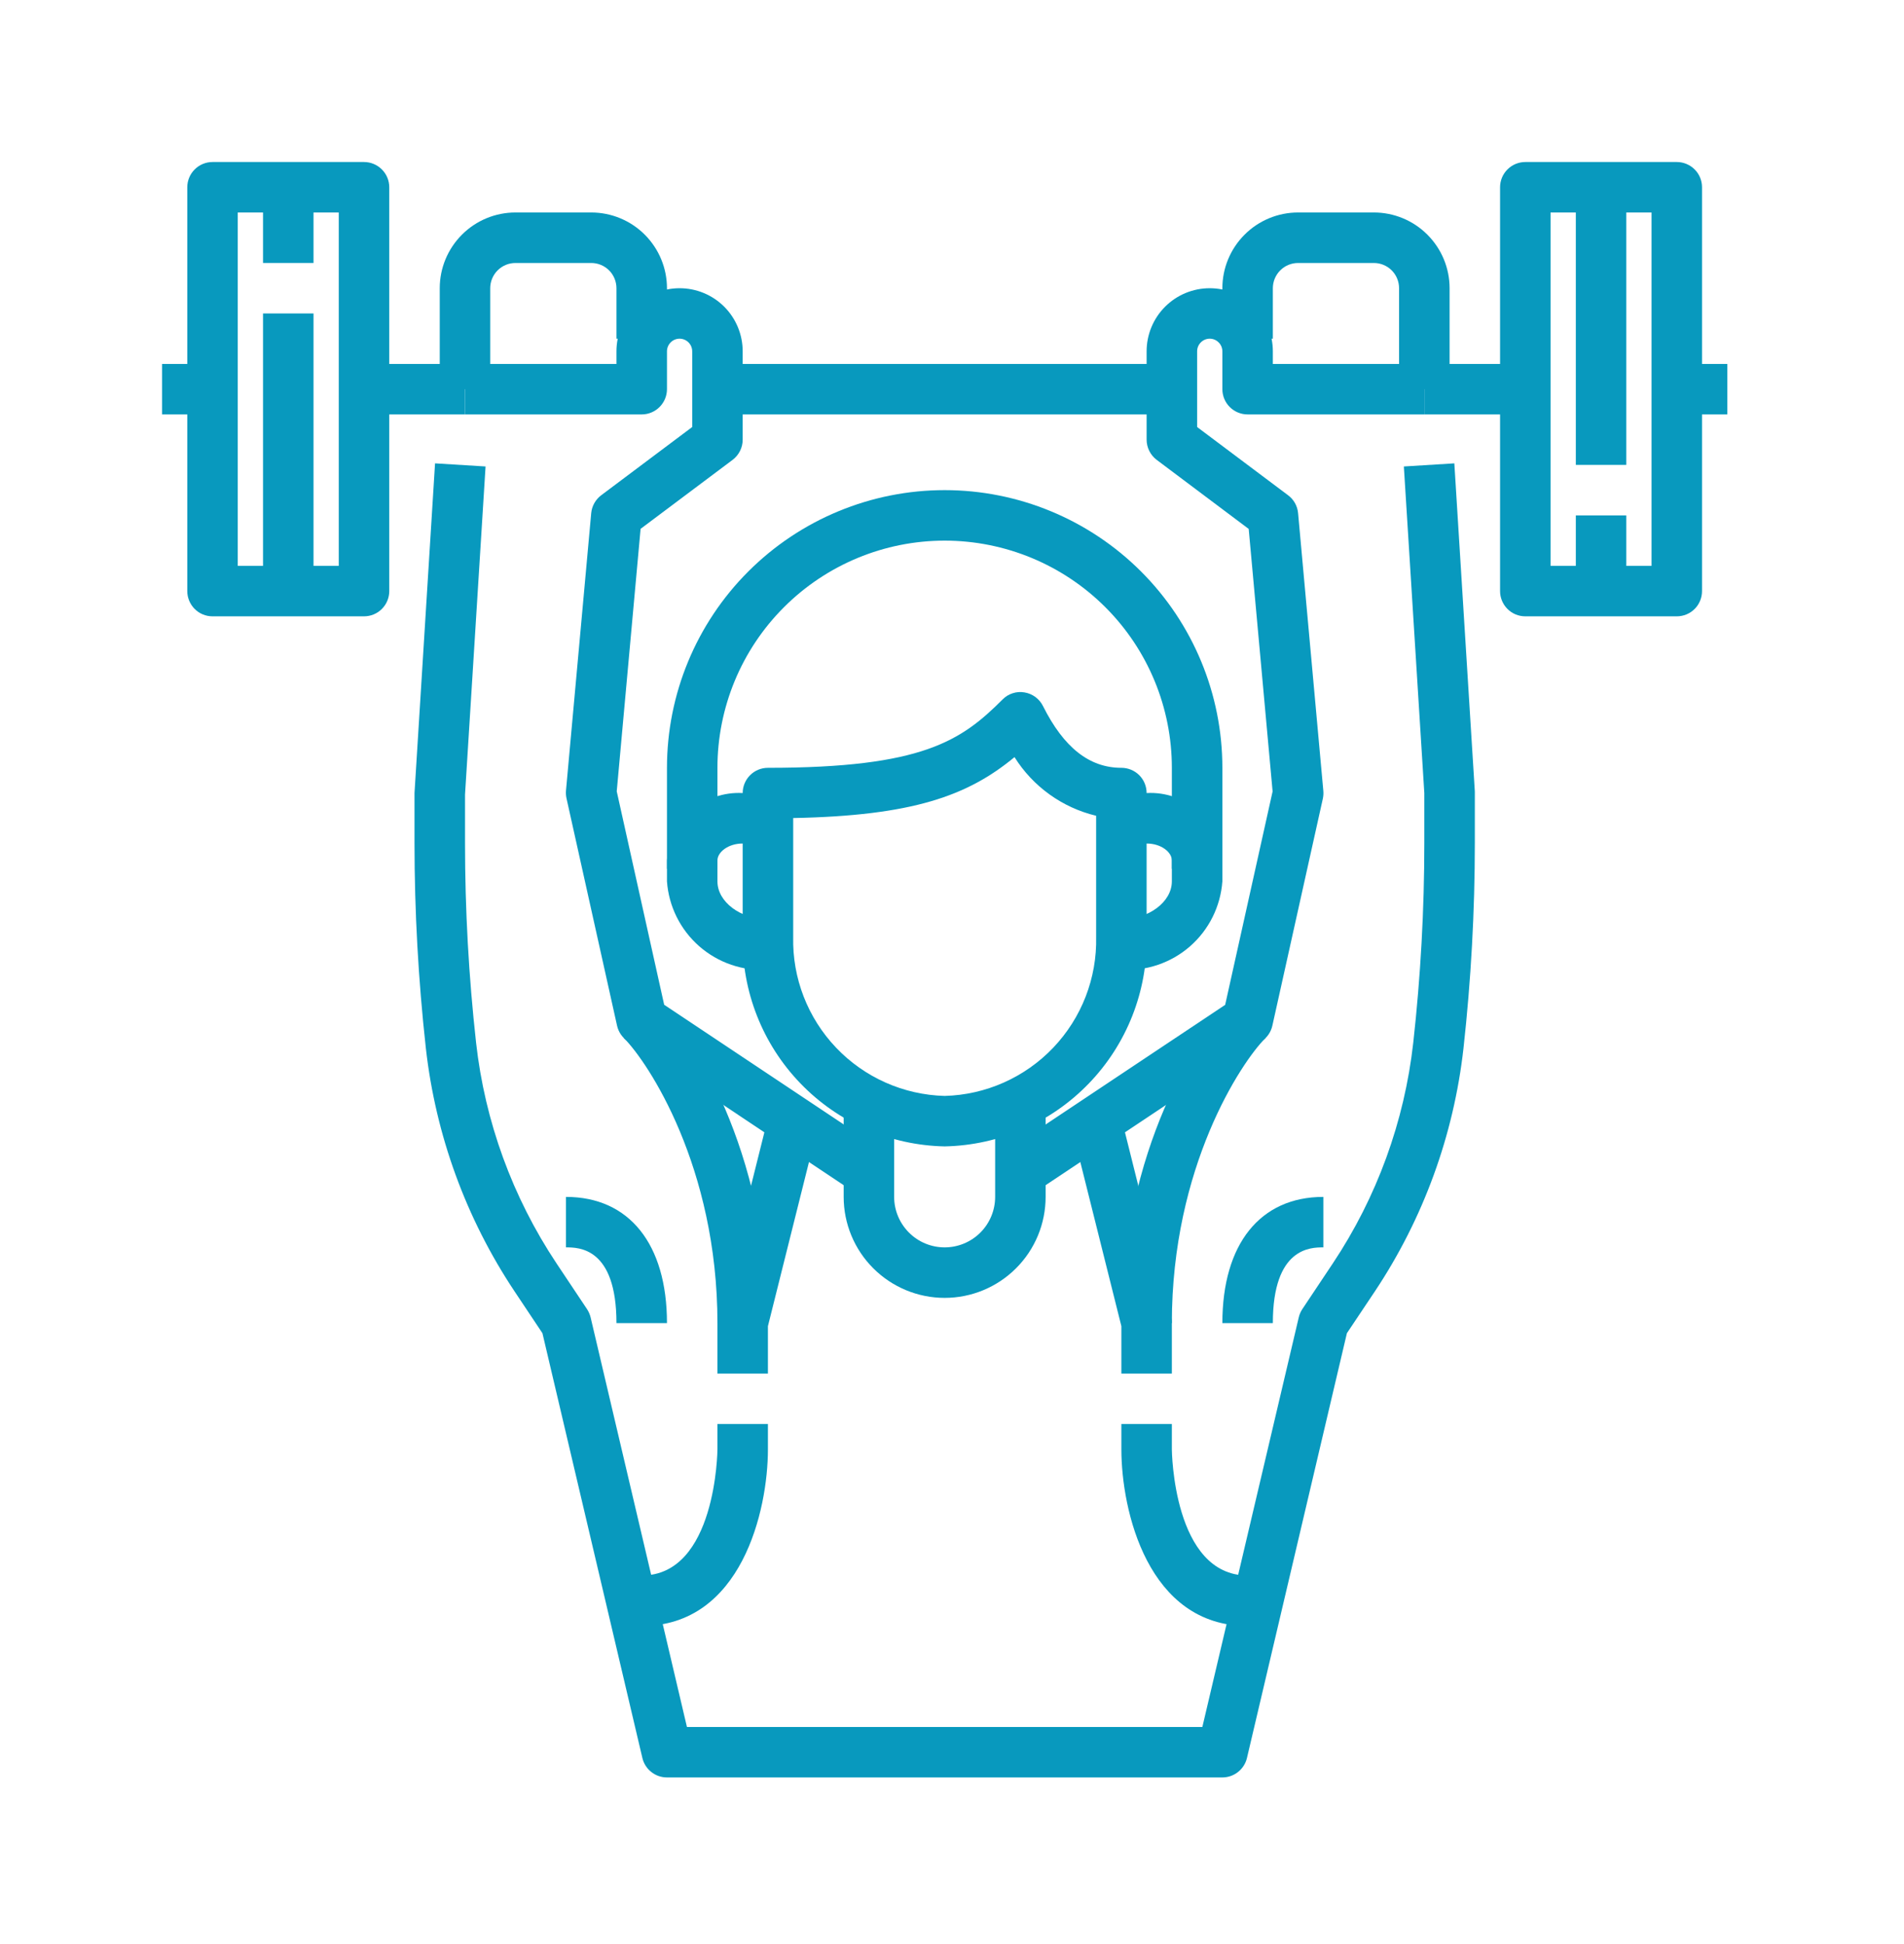 <svg width="47" height="48" viewBox="0 0 47 48" fill="none" xmlns="http://www.w3.org/2000/svg">
<g filter="url(#filter0_d_2003_42)">
<path d="M41.391 11.217H37.652C37.487 11.217 37.328 11.152 37.212 11.035C37.095 10.918 37.029 10.759 37.029 10.594V0.623C37.029 0.458 37.095 0.299 37.212 0.183C37.328 0.066 37.487 0 37.652 0L41.391 0C41.557 0 41.715 0.066 41.832 0.183C41.949 0.299 42.014 0.458 42.014 0.623V10.594C42.014 10.759 41.949 10.918 41.832 11.035C41.715 11.152 41.557 11.217 41.391 11.217ZM38.275 9.971H40.768V1.246H38.275V9.971Z" fill="#0899BE"/>
<path d="M41.391 4.986H42.638V6.232H41.391V4.986Z" fill="#0899BE"/>
<path d="M38.899 8.725H40.145V10.594H38.899V8.725Z" fill="#0899BE"/>
<path d="M38.899 0.623H40.145V7.478H38.899V0.623Z" fill="#0899BE"/>
<path d="M8.985 11.217H5.246C5.081 11.217 4.922 11.152 4.806 11.035C4.689 10.918 4.623 10.759 4.623 10.594V0.623C4.623 0.458 4.689 0.299 4.806 0.183C4.922 0.066 5.081 0 5.246 0L8.985 0C9.151 0 9.309 0.066 9.426 0.183C9.543 0.299 9.609 0.458 9.609 0.623V10.594C9.609 10.759 9.543 10.918 9.426 11.035C9.309 11.152 9.151 11.217 8.985 11.217ZM5.869 9.971H8.362V1.246H5.869V9.971Z" fill="#0899BE"/>
<path d="M4 4.986H5.246V6.232H4V4.986Z" fill="#0899BE"/>
<path d="M6.493 3.739H7.739V10.594H6.493V3.739Z" fill="#0899BE"/>
<path d="M6.493 0.623H7.739V2.493H6.493V0.623Z" fill="#0899BE"/>
<path d="M30.174 17.449H28.927V14.957C28.927 13.469 28.337 12.042 27.285 10.991C26.233 9.939 24.806 9.348 23.319 9.348C21.831 9.348 20.405 9.939 19.353 10.991C18.301 12.042 17.71 13.469 17.71 14.957V17.449H16.464V14.957C16.464 13.139 17.186 11.395 18.472 10.109C19.757 8.824 21.501 8.101 23.319 8.101C25.137 8.101 26.881 8.824 28.166 10.109C29.452 11.395 30.174 13.139 30.174 14.957V17.449Z" fill="#0899BE"/>
<path d="M27.681 19.942V18.696C28.357 18.696 28.927 18.267 28.927 17.761V17.242C28.927 17.046 28.671 16.826 28.304 16.826H27.681V15.58H28.304C28.772 15.554 29.231 15.715 29.581 16.026C29.931 16.337 30.144 16.774 30.174 17.242V17.761C30.129 18.379 29.843 18.955 29.376 19.364C28.909 19.772 28.3 19.98 27.681 19.942Z" fill="#0899BE"/>
<path d="M18.956 19.942C18.337 19.98 17.729 19.772 17.262 19.364C16.795 18.955 16.508 18.379 16.464 17.761V17.242C16.493 16.774 16.706 16.337 17.056 16.026C17.407 15.715 17.866 15.554 18.333 15.58H18.956V16.826H18.333C17.966 16.826 17.71 17.046 17.71 17.242V17.761C17.71 18.267 18.281 18.696 18.956 18.696V19.942Z" fill="#0899BE"/>
<path d="M23.319 24.304C21.973 24.277 20.692 23.718 19.758 22.748C18.823 21.779 18.311 20.478 18.333 19.132V15.58C18.333 15.414 18.399 15.256 18.516 15.139C18.633 15.022 18.791 14.957 18.956 14.957C22.775 14.957 23.728 14.289 24.748 13.27C24.817 13.199 24.902 13.146 24.997 13.116C25.091 13.085 25.191 13.078 25.288 13.095C25.386 13.111 25.478 13.149 25.558 13.208C25.637 13.267 25.702 13.343 25.746 13.432C26.259 14.458 26.892 14.957 27.681 14.957C27.846 14.957 28.005 15.022 28.122 15.139C28.239 15.256 28.304 15.414 28.304 15.58V19.132C28.327 20.478 27.814 21.779 26.88 22.748C25.946 23.718 24.665 24.277 23.319 24.304ZM19.58 16.197V19.132C19.557 20.148 19.938 21.131 20.639 21.867C21.339 22.603 22.303 23.031 23.319 23.058C24.334 23.031 25.298 22.603 25.999 21.867C26.7 21.131 27.081 20.148 27.058 19.132V16.141C26.223 15.941 25.499 15.421 25.043 14.693C23.89 15.648 22.525 16.141 19.58 16.197Z" fill="#0899BE"/>
<path d="M21.103 25.446L15.495 21.707C15.361 21.618 15.267 21.48 15.232 21.324L13.985 15.715C13.971 15.652 13.966 15.587 13.971 15.523L14.594 8.668C14.602 8.581 14.629 8.497 14.672 8.42C14.715 8.344 14.773 8.278 14.843 8.226L17.087 6.543V4.674C17.087 4.591 17.054 4.512 16.996 4.454C16.937 4.395 16.858 4.362 16.775 4.362C16.693 4.362 16.613 4.395 16.555 4.454C16.497 4.512 16.464 4.591 16.464 4.674V5.609C16.464 5.774 16.398 5.932 16.281 6.049C16.164 6.166 16.006 6.232 15.841 6.232H11.478V4.986H15.217V4.674C15.217 4.261 15.382 3.864 15.674 3.572C15.966 3.28 16.362 3.116 16.775 3.116C17.189 3.116 17.585 3.28 17.877 3.572C18.169 3.864 18.333 4.261 18.333 4.674V6.855C18.333 6.952 18.311 7.047 18.267 7.134C18.224 7.22 18.161 7.296 18.084 7.354L15.813 9.057L15.224 15.538L16.395 20.807L21.795 24.407L21.103 25.446Z" fill="#0899BE"/>
<path d="M30.174 39.884H16.464C16.323 39.884 16.187 39.837 16.077 39.749C15.966 39.662 15.889 39.54 15.857 39.404L13.39 28.916L12.698 27.878C11.503 26.081 10.753 24.024 10.512 21.878C10.326 20.195 10.232 18.504 10.232 16.811V15.58L10.739 7.44L11.986 7.517L11.479 15.618V16.811C11.479 18.459 11.57 20.105 11.752 21.744C11.97 23.691 12.651 25.558 13.736 27.19L14.49 28.321C14.531 28.383 14.561 28.452 14.579 28.524L16.957 38.638H29.68L32.06 28.524C32.077 28.452 32.107 28.383 32.148 28.321L32.902 27.19C33.988 25.558 34.668 23.691 34.886 21.744C35.068 20.105 35.159 18.459 35.159 16.811V15.58L34.654 7.517L35.9 7.44L36.406 15.541V16.811C36.406 18.505 36.312 20.197 36.126 21.881C35.885 24.026 35.136 26.083 33.94 27.881L33.248 28.916L30.781 39.404C30.749 39.54 30.671 39.662 30.561 39.749C30.451 39.837 30.314 39.884 30.174 39.884Z" fill="#0899BE"/>
<path d="M25.534 25.446L24.842 24.409L30.243 20.809L31.414 15.54L30.824 9.059L28.553 7.354C28.476 7.296 28.413 7.22 28.37 7.134C28.327 7.047 28.304 6.952 28.304 6.855V4.674C28.304 4.261 28.468 3.864 28.761 3.572C29.053 3.28 29.449 3.116 29.862 3.116C30.275 3.116 30.672 3.28 30.964 3.572C31.256 3.864 31.42 4.261 31.42 4.674V4.986H35.159V6.232H30.797C30.632 6.232 30.473 6.166 30.356 6.049C30.239 5.932 30.174 5.774 30.174 5.609V4.674C30.174 4.591 30.141 4.512 30.082 4.454C30.024 4.395 29.945 4.362 29.862 4.362C29.779 4.362 29.7 4.395 29.642 4.454C29.583 4.512 29.551 4.591 29.551 4.674V6.543L31.794 8.226C31.864 8.278 31.923 8.344 31.966 8.42C32.009 8.497 32.035 8.581 32.043 8.668L32.666 15.523C32.672 15.587 32.668 15.652 32.655 15.715L31.408 21.324C31.373 21.48 31.279 21.618 31.145 21.707L25.534 25.446Z" fill="#0899BE"/>
<path d="M23.319 28.044C22.658 28.044 22.024 27.781 21.556 27.313C21.089 26.846 20.826 26.212 20.826 25.551V23.058H22.072V25.551C22.072 25.881 22.204 26.198 22.438 26.432C22.671 26.666 22.988 26.797 23.319 26.797C23.649 26.797 23.966 26.666 24.2 26.432C24.434 26.198 24.565 25.881 24.565 25.551V23.058H25.811V25.551C25.811 26.212 25.549 26.846 25.081 27.313C24.614 27.781 23.98 28.044 23.319 28.044Z" fill="#0899BE"/>
<path d="M28.927 28.667H27.681C27.681 24.367 29.613 21.492 30.357 20.748L31.238 21.629C30.638 22.229 28.927 24.808 28.927 28.667Z" fill="#0899BE"/>
<path d="M31.42 28.667H30.174C30.174 26.715 31.106 25.551 32.667 25.551V26.797C32.358 26.797 31.42 26.797 31.42 28.667Z" fill="#0899BE"/>
<path d="M30.797 36.145C28.332 36.145 27.681 33.291 27.681 31.783V31.159H28.927V31.783C28.927 31.813 28.959 34.898 30.797 34.898V36.145Z" fill="#0899BE"/>
<path d="M28.927 29.913H27.681V28.743L26.453 23.832L27.663 23.53L28.909 28.516C28.921 28.565 28.928 28.616 28.927 28.667V29.913Z" fill="#0899BE"/>
<path d="M18.957 28.667H17.71C17.71 24.808 15.999 22.229 15.4 21.629L16.281 20.748C17.025 21.492 18.957 24.367 18.957 28.667Z" fill="#0899BE"/>
<path d="M16.464 28.667H15.217C15.217 26.797 14.283 26.797 13.971 26.797V25.551C15.532 25.551 16.464 26.715 16.464 28.667Z" fill="#0899BE"/>
<path d="M15.841 36.145V34.898C17.679 34.898 17.71 31.813 17.71 31.783V31.159H18.956V31.783C18.956 33.291 18.305 36.145 15.841 36.145Z" fill="#0899BE"/>
<path d="M18.956 29.913H17.71V28.667C17.71 28.616 17.716 28.565 17.729 28.516L18.975 23.53L20.184 23.832L18.956 28.743V29.913Z" fill="#0899BE"/>
<path d="M35.783 5.609H34.536V3.116C34.536 2.951 34.471 2.792 34.354 2.675C34.237 2.558 34.078 2.493 33.913 2.493H32.044C31.878 2.493 31.72 2.558 31.603 2.675C31.486 2.792 31.42 2.951 31.42 3.116V4.362H30.174V3.116C30.174 2.62 30.371 2.145 30.722 1.794C31.072 1.443 31.548 1.246 32.044 1.246H33.913C34.409 1.246 34.885 1.443 35.235 1.794C35.586 2.145 35.783 2.62 35.783 3.116V5.609Z" fill="#0899BE"/>
<path d="M12.101 5.609H10.855V3.116C10.855 2.62 11.052 2.145 11.403 1.794C11.753 1.443 12.229 1.246 12.725 1.246H14.594C15.09 1.246 15.566 1.443 15.916 1.794C16.267 2.145 16.464 2.62 16.464 3.116V4.362H15.217V3.116C15.217 2.951 15.152 2.792 15.035 2.675C14.918 2.558 14.759 2.493 14.594 2.493H12.725C12.559 2.493 12.401 2.558 12.284 2.675C12.167 2.792 12.101 2.951 12.101 3.116V5.609Z" fill="#0899BE"/>
<path d="M8.986 4.986H11.478V6.232H8.986V4.986Z" fill="#0899BE"/>
<path d="M35.159 4.986H37.652V6.232H35.159V4.986Z" fill="#0899BE"/>
<path d="M17.71 4.986H28.927V6.232H17.71V4.986Z" fill="#0899BE"/>
</g>
<defs>
<filter id="filter0_d_2003_42" x="0" y="0" width="46.638" height="47.884" filterUnits="userSpaceOnUse" color-interpolation-filters="sRGB">
<feFlood flood-opacity="0" result="BackgroundImageFix"/>
<feColorMatrix in="SourceAlpha" type="matrix" values="0 0 0 0 0 0 0 0 0 0 0 0 0 0 0 0 0 0 127 0" result="hardAlpha"/>
<feOffset dy="4"/>
<feGaussianBlur stdDeviation="2"/>
<feComposite in2="hardAlpha" operator="out"/>
<feColorMatrix type="matrix" values="0 0 0 0 0 0 0 0 0 0 0 0 0 0 0 0 0 0 0.25 0"/>
<feBlend mode="normal" in2="BackgroundImageFix" result="effect1_dropShadow_2003_42"/>
<feBlend mode="normal" in="SourceGraphic" in2="effect1_dropShadow_2003_42" result="shape"/>
</filter>
</defs>
</svg>
